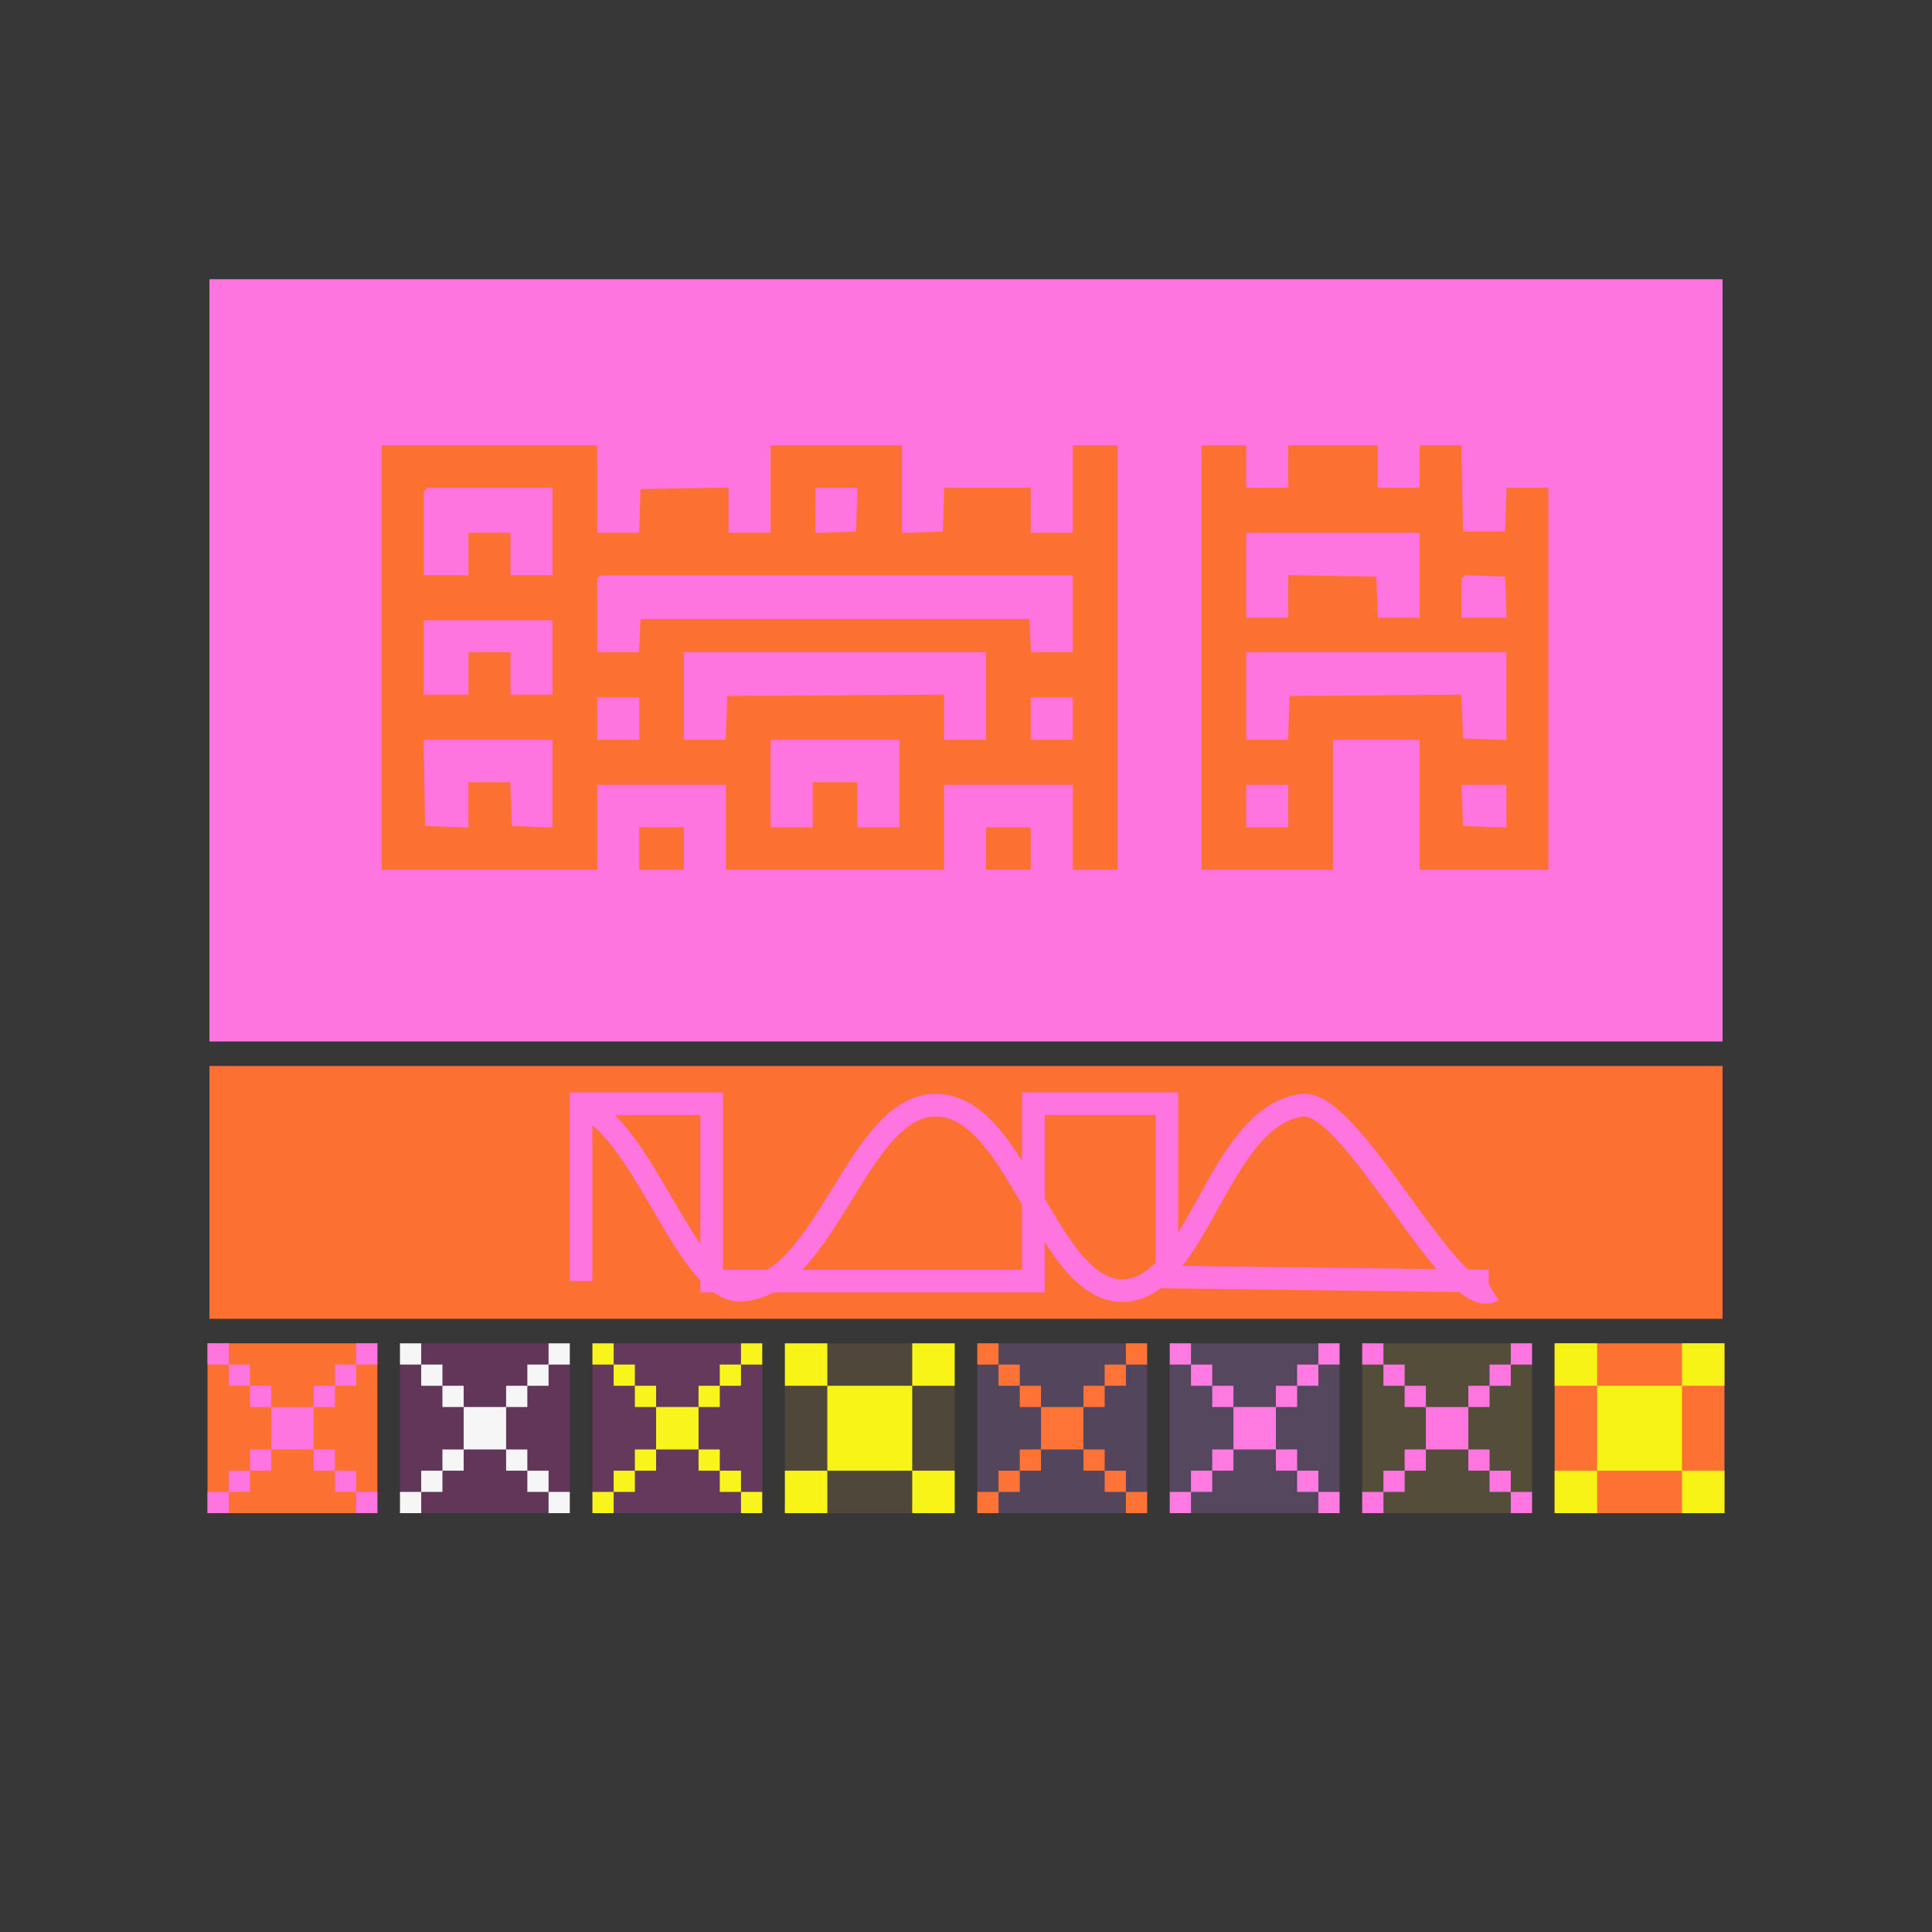 <svg viewBox="0 0 1024 1024" xmlns="http://www.w3.org/2000/svg" width="1024" height="1024"><style>.a{fill:#fc7131}.b{fill:#fe75e0}.c{fill:#623658}.d{fill:#f6f6f6}.e{fill:#65395b}.f{fill:#f9f41c}.g{fill:#4f473a}.h{fill:#f8f418}.i{fill:#53455c}.j{fill:#ff7336}.k{fill:#55475e}.l{fill:#ff7be1}.m{fill:#544d39}.n{fill:#ff76e1}.o{fill:#fd7133}.p{fill:#f7f317}.s{stroke:#fe75e0;fill:none}</style><path fill="#373737" d="M0 0h1024v1024H0z"/><rect x="111" y="148" width="802" height="404" class="b"/><rect x="111" y="565" width="802" height="134" class="a"/><rect width="90" height="90" class="a" transform="translate(110,712)"/><g><rect x="0" y="0" fill="none"/><path d="M0 5.625v5.625h11.25V22.5H22.5v11.25h11.25v22.5H22.5V67.5H11.25v11.25H0V90h11.25V78.75H22.5V67.5h11.25V56.25h22.5V67.5H67.5v11.25h11.25V90H90V78.75H78.75V67.5H67.5V56.25H56.25v-22.5H67.5V22.5h11.25V11.25H90V0H78.75v11.25H67.5V22.5H56.25v11.25h-22.5V22.5H22.5V11.25H11.25V0H0z" class="b" transform="translate(110,712)"/></g><rect width="90" height="90" class="c" transform="translate(212,712)"/><g><rect x="0" y="0" fill="none"/><path d="M0 5.625v5.625h11.25V22.5H22.5v11.25h11.25v22.5H22.5V67.5H11.25v11.25H0V90h11.25V78.75H22.5V67.5h11.25V56.25h22.5V67.5H67.5v11.25h11.25V90H90V78.75H78.75V67.5H67.5V56.25H56.25v-22.5H67.5V22.5h11.25V11.25H90V0H78.75v11.25H67.5V22.5H56.25v11.25h-22.5V22.5H22.5V11.25H11.25V0H0z" class="d" transform="translate(212,712)"/></g><rect width="90" height="90" class="e" transform="translate(314,712)"/><g><rect x="0" y="0" fill="none"/><path d="M0 5.625v5.625h11.25V22.5H22.5v11.25h11.25v22.5H22.5V67.5H11.25v11.25H0V90h11.25V78.75H22.5V67.5h11.25V56.25h22.5V67.5H67.5v11.25h11.25V90H90V78.75H78.75V67.5H67.5V56.25H56.25v-22.5H67.5V22.5h11.25V11.25H90V0H78.75v11.25H67.5V22.5H56.25v11.25h-22.5V22.5H22.5V11.25H11.25V0H0z" class="f" transform="translate(314,712)"/></g><rect width="90" height="90" class="g" transform="translate(416,712)"/><g><rect x="0" y="0" fill="none"/><path d="M0 11.25V22.5h22.5v45H0V90h22.5V67.5h45V90H90V67.5H67.5v-45H90V0H67.5v22.5h-45V0H0z" class="h" transform="translate(416,712)"/></g><rect width="90" height="90" class="i" transform="translate(518,712)"/><g><rect x="0" y="0" fill="none"/><path d="M0 5.625v5.625h11.25V22.5H22.5v11.25h11.25v22.5H22.5V67.5H11.25v11.25H0V90h11.25V78.75H22.5V67.5h11.25V56.25h22.5V67.5H67.5v11.25h11.25V90H90V78.75H78.75V67.5H67.5V56.25H56.25v-22.5H67.5V22.5h11.25V11.25H90V0H78.75v11.25H67.5V22.5H56.25v11.25h-22.5V22.5H22.5V11.25H11.25V0H0z" class="j" transform="translate(518,712)"/></g><rect width="90" height="90" class="k" transform="translate(620,712)"/><g><rect x="0" y="0" fill="none"/><path d="M0 5.625v5.625h11.25V22.5H22.5v11.25h11.25v22.5H22.5V67.5H11.25v11.25H0V90h11.25V78.75H22.5V67.5h11.25V56.25h22.5V67.5H67.5v11.25h11.25V90H90V78.75H78.75V67.5H67.5V56.25H56.25v-22.5H67.5V22.5h11.25V11.25H90V0H78.75v11.25H67.5V22.5H56.25v11.25h-22.5V22.5H22.5V11.25H11.25V0H0z" class="l" transform="translate(620,712)"/></g><rect width="90" height="90" class="m" transform="translate(722,712)"/><g><rect x="0" y="0" fill="none"/><path d="M0 5.625v5.625h11.25V22.5H22.5v11.25h11.25v22.5H22.5V67.5H11.25v11.25H0V90h11.25V78.75H22.5V67.5h11.25V56.25h22.5V67.5H67.5v11.25h11.25V90H90V78.75H78.75V67.5H67.5V56.25H56.25v-22.5H67.5V22.5h11.25V11.25H90V0H78.75v11.25H67.5V22.5H56.25v11.25h-22.5V22.5H22.5V11.25H11.25V0H0z" class="n" transform="translate(722,712)"/></g><rect width="90" height="90" class="o" transform="translate(824,712)"/><g><rect x="0" y="0" fill="none"/><path d="M0 11.25V22.5h22.5v45H0V90h22.5V67.5h45V90H90V67.5H67.5v-45H90V0H67.5v22.5h-45V0H0z" class="p" transform="translate(824,712)"/></g><path class="a" fill-rule="evenodd" d="M202.317 348.5V461h114.204v-45h68.244v45h115.597v-45h68.244v45h23.676V236h-23.676v46.406h-22.284V258.5h-45.847l-.406 11.602-.403 11.601-10.794.411-10.794.41V236h-69.637v46.406h-22.283v-23.973l-23.329.385-23.328.385-.404 11.602-.405 11.601h-22.171V236H202.317zm434.533 0V461h69.636v-68.906h45.961V461h68.244V258.5H798.52l-.406 11.602-.403 11.601h-22.284l-.383-22.851-.383-22.852h-22.214v22.5h-22.284V236H682.81v22.5h-22.284V236H636.85zm-344.005-66.797v23.203h-22.284v-22.5h-22.284v22.5h-23.676v-44.531l.929-.937.927-.938h66.388zm161.264-11.601-.404 11.601-10.793.411-10.794.41V258.5h22.396zm298.338 34.804v22.5H730.28l-.407-10.898-.406-10.899-23.329-.385-23.328-.385v22.567h-22.284v-45h91.921zm-183.841 20.391v20.391h-22.152l-.413-8.79-.415-8.789H339.501l-.415 8.789-.414 8.79h-22.151v-38.907l.929-.937.928-.938h250.228zm229.511-8.789.407 10.898H774.73v-20.625l.982-.992.982-.991 10.508.406 10.509.405zM292.845 348.5v19.688h-22.284v-22.5h-22.284v22.5h-23.676v-39.376h68.244zm229.801 20.391v23.203h-22.284v-23.937l-57.45.367-57.451.367-.404 11.601-.405 11.602h-22.171v-46.406h160.165zm275.761.056v23.261l-11.49-.41-11.49-.407-.405-11.622-.404-11.619-45.557.369-45.555.372-.404 11.601-.405 11.602h-22.171v-46.406h137.881zm-459.602 11.897v11.25h-22.284v-22.5h22.284zm229.801 0v11.25h-22.284v-22.5h22.284zm-275.761 34.512v23.262l-10.794-.41-10.794-.411-.404-11.602-.405-11.601h-22.171v24.02l-11.49-.409-11.49-.408-.383-22.852-.383-22.851h68.314zm183.84-.059V438.5h-22.283v-23.906h-23.677V438.5h-22.284v-46.406h68.244zM682.81 427.25v11.25h-22.284V416h22.284zm115.597.056v11.308l-11.49-.409-11.49-.408-.407-10.899-.407-10.898h23.794zM338.805 449.75V461h23.676v-22.5h-23.676zm183.841 0V461h23.676v-22.5h-23.676z" clip-rule="evenodd"/><path class="s" stroke-miterlimit="10" stroke-width="12" d="M302.86 585.807c34.478 0 60.239 100.172 90.261 98.049 45.518-3.089 61.207-98.821 103.432-98.049 42.807.579 58.69 99.4 98.978 98.242 39.319-1.159 49.973-92.259 94.522-98.242 26.73-3.668 80.189 110.98 101.108 98.242M308 679.016V585h69.224v94.016h170.49V585h70.807v91.835l170.49 2.181"/></svg>